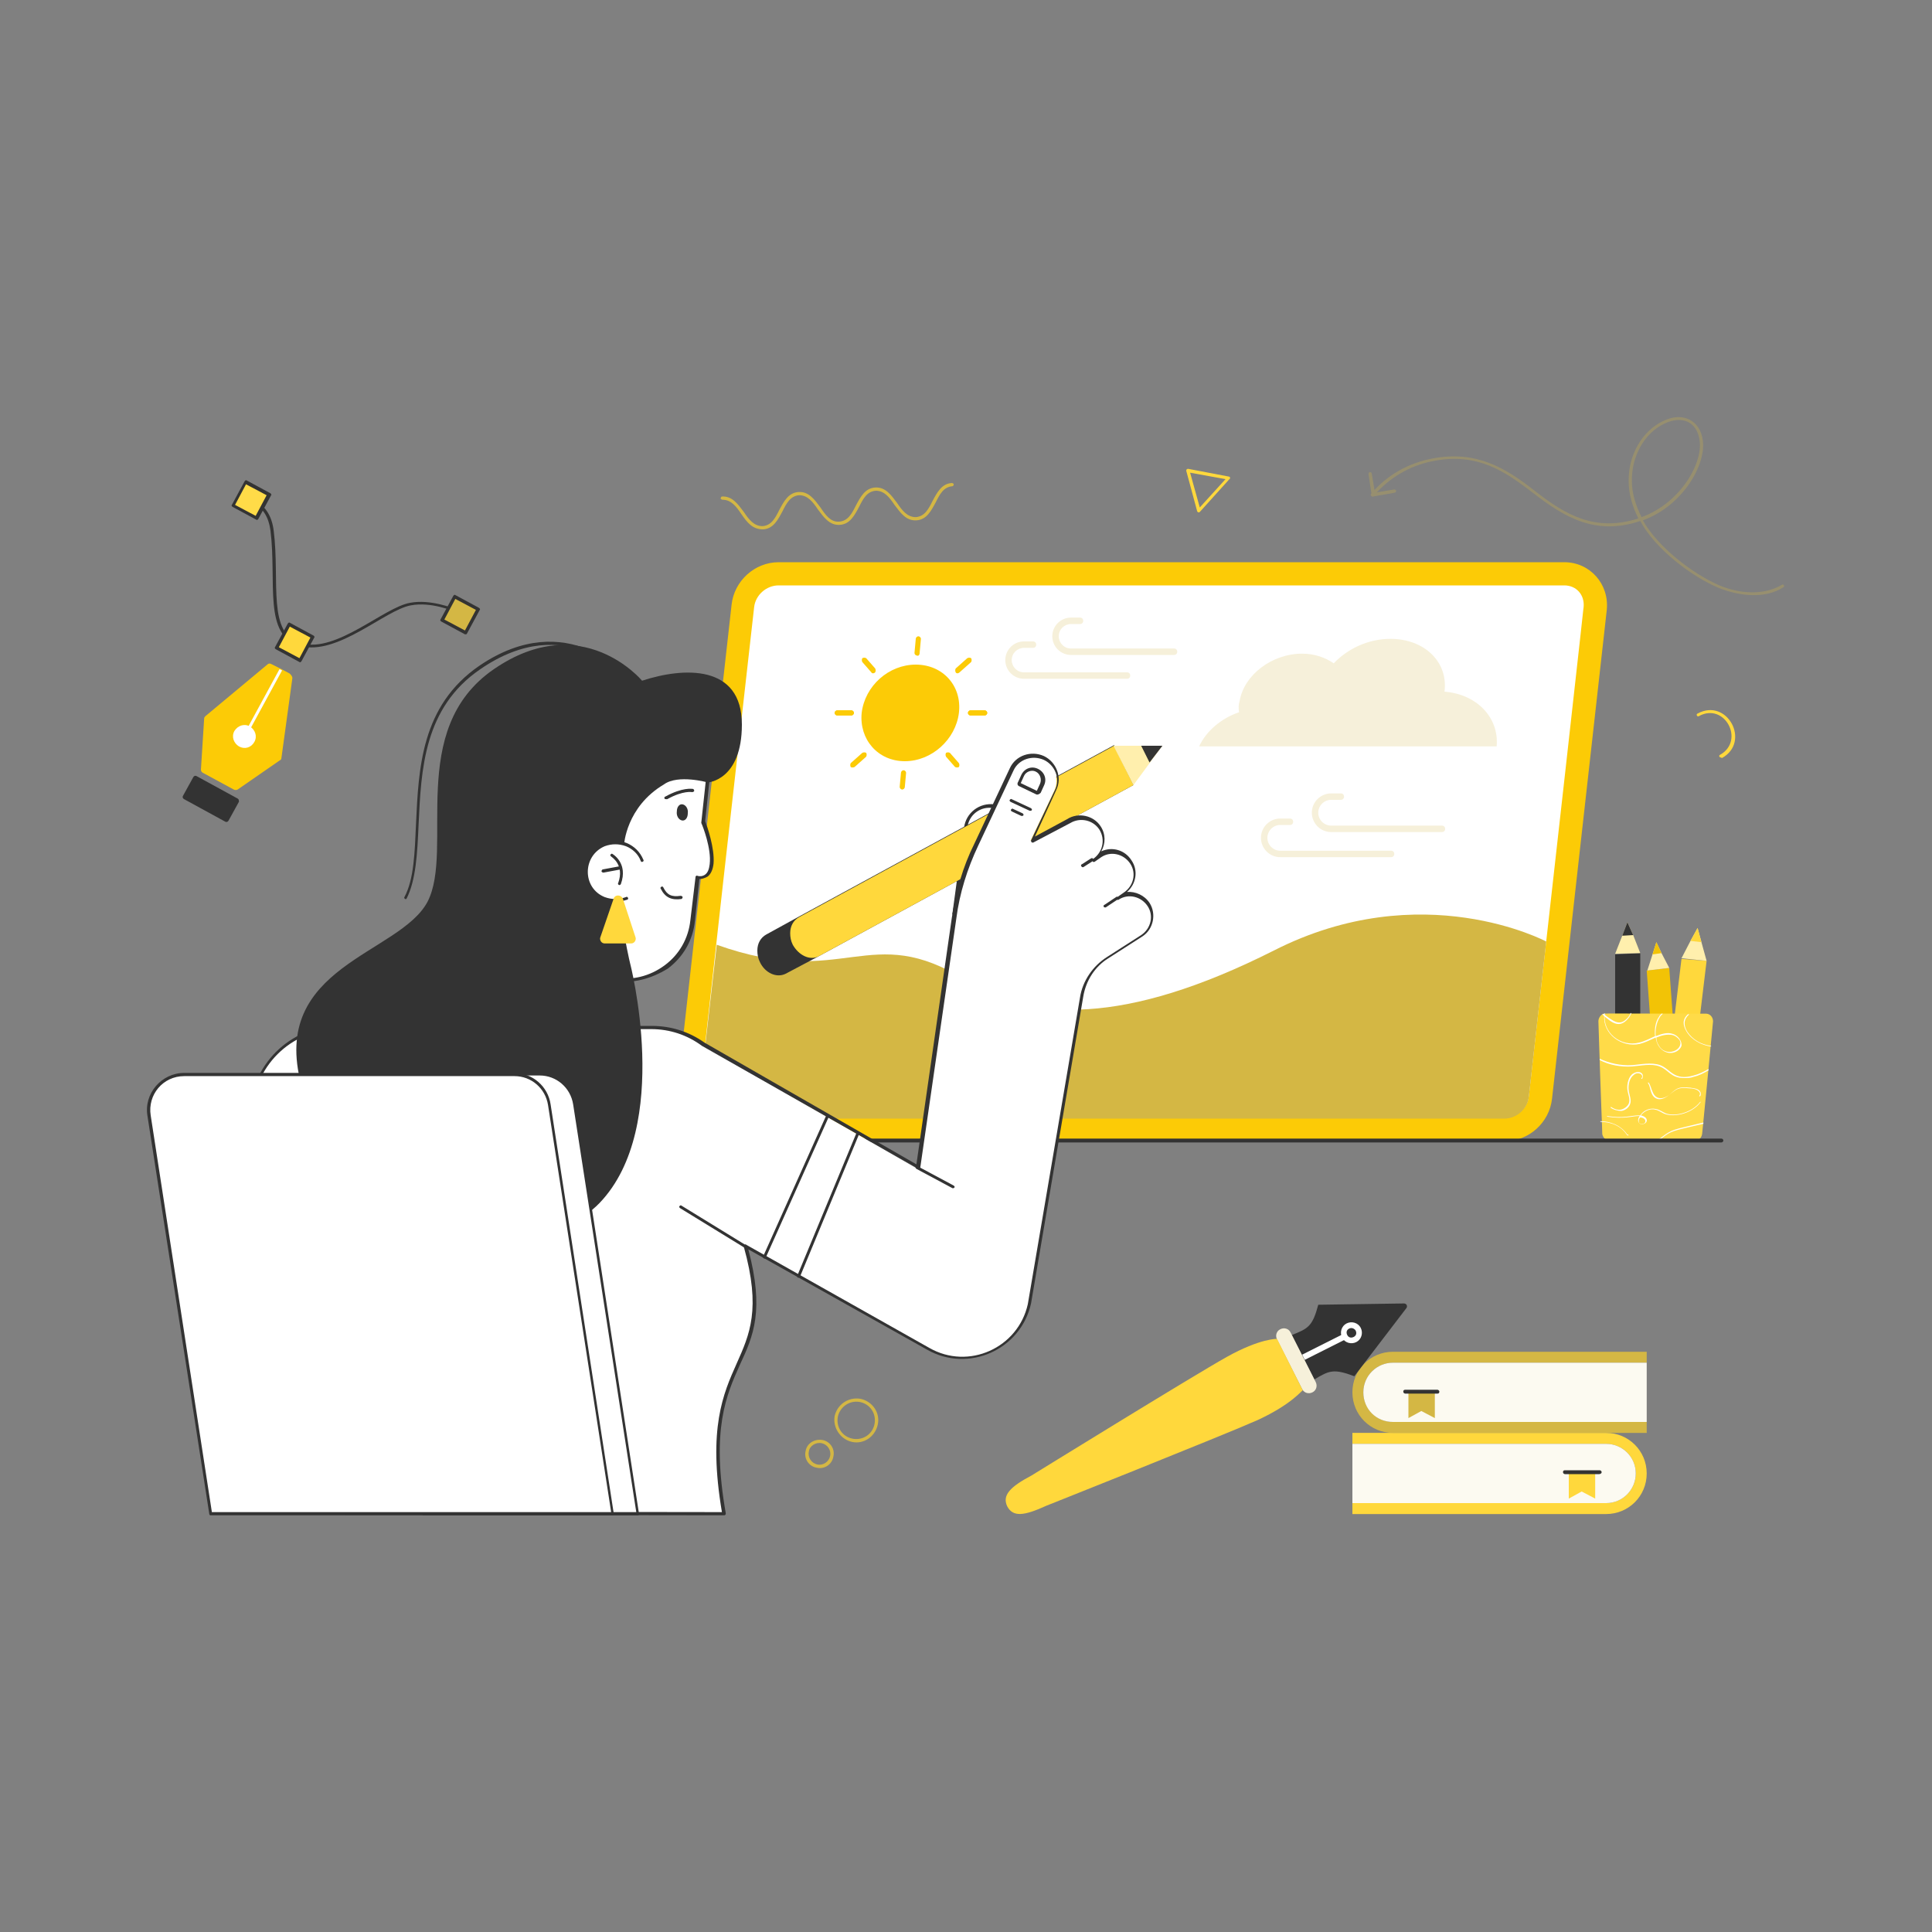 <svg xmlns="http://www.w3.org/2000/svg" xml:space="preserve" id="DigitalArt" x="0" y="0" version="1.1" viewBox="0 0 300 300" enable-background="new 0 0 300 300">
  <rect x="0" y="0" width="300" height="300" fill="#808080" stroke="none"/>
  <g id="Digital_Art" fill="#000000" class="color000000 svgShape">
    <path d="M255.7 228.8c0 3.5-2.8 6.3-6.3 6.3H210v-1.7h39.4c2.5 0 4.6-2 4.6-4.6 0-2.5-2-4.6-4.6-4.6H210v-1.7h39.4c3.5 0 6.3 2.8 6.3 6.3z" fill="#ffd83c" class="colorff3d3c svgShape"></path>
    <path d="M210 233.3v-9.1h39.4c2.5 0 4.6 2 4.6 4.6 0 2.5-2 4.6-4.6 4.6H210z" fill="#fcfaf1" class="colorf3f1fc svgShape"></path>
    <path d="M211.7 216.2c0 2.5 2 4.6 4.6 4.6h39.4v1.7h-39.4c-3.5 0-6.3-2.8-6.3-6.3s2.8-6.3 6.3-6.3h39.4v1.7h-39.4c-2.5 0-4.6 2-4.6 4.6z" fill="#d4b744" class="color44d47d svgShape"></path>
    <path d="M255.7 220.7v-9.1h-39.4c-2.5 0-4.6 2-4.6 4.6s2 4.6 4.6 4.6h39.4z" fill="#fcfaf1" class="colorf3f1fc svgShape"></path>
    <path d="M222.8 216.2v4l-2.1-1.1-2 1.1v-4z" fill="#d4b744" class="color44d47d svgShape"></path>
    <path d="M223.2 216.4h-5c-.1 0-.3-.1-.3-.3s.1-.3.3-.3h5c.1 0 .3.1.3.3s-.1.3-.3.3z" fill="#333333" class="color333333 svgShape"></path>
    <path d="M247.7 228.6v4.1l-2.1-1.1-2 1.1v-4.1z" fill="#ffd83c" class="colorff3d3c svgShape"></path>
    <path d="M248.3 228.9H243c-.1 0-.3-.1-.3-.3s.1-.3.3-.3h5.4c.1 0 .3.1.3.3s-.2.3-.4.3zM218.4 203.1l-8.1 10.6c-3.2-1.2-3.9-.9-6.2.5l-3.5-6.9c2.5-1 3.2-1.3 4.1-4.7l13.3-.2c.4 0 .6.4.4.7z" fill="#333333" class="color333333 svgShape"></path>
    <path d="M203.8 216.2c-.6.3-1.3.1-1.6-.5l-3.9-7.7c-.3-.6-.1-1.3.5-1.6.6-.3 1.3-.1 1.6.5l3.9 7.7c.3.6.1 1.3-.5 1.6z" fill="#f6f0da" class="colordae6f6 svgShape"></path>
    <path d="M195.3 220.5c-5.4 2.4-32.8 13.3-32.8 13.3-3.5 1.6-5.2 1.8-6.1.1-.8-1.7.4-3 3.8-4.8 0 0 25.1-15.5 30.3-18.4 5.2-2.9 7.8-2.8 7.8-2.8l4 8c-.1-.1-1.6 2.1-7 4.6z" fill="#ffd83c" class="colorff3d3c svgShape"></path>
    <path d="M208.4 207.7c-.4-.8-.1-1.8.7-2.2.8-.4 1.8-.1 2.2.7.4.8.1 1.8-.7 2.2-.8.4-1.8.1-2.2-.7zm1.1-1.4c-.4.2-.5.6-.3 1s.6.5 1 .3.5-.6.3-1c-.2-.3-.6-.5-1-.3z" fill="#ffffff" class="colorffffff svgShape"></path>
    <path d="M202 208.7h7.2v.9H202z" transform="rotate(-26.706 205.578 209.108)" fill="#ffffff" class="colorffffff svgShape"></path>
    <path d="m259.2 150.3 1.2 16.4c0 .4-.3.8-.7.8l-2 .2c-.4 0-.7-.2-.8-.6l-1.2-16.4 3.5-.4z" fill="#f2c306" class="colorf2b406 svgShape"></path>
    <path d="m259.2 150.3-3.4.4.8-2.5.6-1.9.8 1.7z" fill="#ffefad" class="colorffbfad svgShape"></path>
    <path d="m258 148-.8-1.7-.6 1.9z" fill="#f2c306" class="colorf2b406 svgShape"></path>
    <path d="m265 149.2-2.3 19.1c-.1.5-.5.8-.9.8l-2.3-.2c-.5 0-.8-.5-.7-.9l2.3-19.1 3.9.3z" fill="#ffd83c" class="colorff3d3c svgShape"></path>
    <path d="m265 149.2-3.9-.4 1.4-2.7 1.1-2 .6 2.2z" fill="#ffefad" class="colorffbfad svgShape"></path>
    <path d="m264.2 146.3-.6-2.2-1.1 2z" fill="#ffd83c" class="colorff3d3c svgShape"></path>
    <path d="M254.7 148v19.2c0 .5-.4.9-.8.9l-2.3.1c-.5 0-.8-.4-.8-.8v-19.2l3.9-.2z" fill="#333333" class="color333333 svgShape"></path>
    <path d="m254.7 148-3.9.1 1.1-2.8.8-2.1.9 2z" fill="#ffefad" class="colorffbfad svgShape"></path>
    <path d="m253.6 145.2-.9-2-.8 2.1z" fill="#333333" class="color333333 svgShape"></path>
    <path d="M248.2 158.6c0-.5.3-.9.6-1.1.3-.2-.5-.1 16.1-.1.6 0 1.1.5 1.1 1.2 0 .1-1.7 17.7-1.7 17.5-.1.6-.5 1-1.1 1h-13.3c-.6 0-1-.5-1.1-1 0-.8-.2-4.6-.6-17.5" fill="#ffdb48" class="color4877ff svgShape"></path>
    <path d="M259.6 160.5c-.7-.2-1.5 0-2.5.4-.1-.9.1-2.1.6-2.9.1-.2.3-.4.5-.6h-.2c-.2.2-.3.3-.4.5-.6.8-.7 2.1-.6 3-.7.3-1.6.8-2.5 1-2.8.7-5.7-1.5-5.3-4.5 0-.1-.1-.1-.1 0v.3c-.2 2.9 2.7 5 5.5 4.4.8-.2 1.4-.5 2.5-1 .2 1.6 1.3 2.4 2.3 2.4.8 0 1.5-.5 1.7-1.1.1-.8-.6-1.7-1.5-1.9zm-2.1 1.7c-.2-.3-.3-.7-.3-1.1 1-.4 1.7-.5 2.4-.4.5.1.9.4 1.2.8.8 1.5-2.2 2.9-3.3.7zM265.3 166v.2c-.7.4-1.4.8-2.3 1-.5.2-1 .2-1.5.2-2.1 0-2.4-1.3-3.8-1.8-1.3-.5-2.9-.1-4.3 0-1.7.1-3.5-.2-5-1v-.2c1.5.7 3.3 1.1 5 1 1.3-.1 3-.5 4.4 0 1.6.6 2.1 2.5 5.2 1.6.8-.2 1.6-.6 2.3-1zM256.4 169.6c-.2-.5-.2-1-.5-1.4v-.1h.1c.3.4.4 1 .6 1.4.4 1.1 1.4 1.4 2.6.5 1.2-1 1.3-1.3 3.3-1.1.7.1 1.5.2 1.6.9 0 .2 0 .3-.1.4-.1.1-.2 0-.1-.1.2-.3 0-.6-.3-.8-.3-.2-.8-.3-1.2-.3-1.9-.2-2 .1-3.2 1-1.3 1.1-2.4.8-2.8-.4zM250.1 172v-.1h.1c.4.3 1 .5 1.5.4.5-.1 1-.5 1.2-.9.3-.7-.1-1.4-.2-2.2-.1-.9.2-2.1.9-2.5.6-.4 1.4-.3 1.5.3 0 .2 0 .3-.1.5-.1.1-.2 0-.1-.1s.1-.2.1-.3c-.1-.5-.9-.6-1.3-.2-.7.5-.9 1.6-.8 2.4.1.8.5 1.5.2 2.2-.2.5-.7.9-1.3 1-.7 0-1.3-.2-1.7-.5zM264.1 171.1h-.1c-1.3 1.7-3.9 2.3-5.3 1.8-.5-.2-1-.6-1.6-.7-.9-.2-1.9.2-2.4 1h-.4c-.9 0-2.2.5-4.7.1-.1 0-.1.1 0 .1 2.5.4 4-.1 4.7-.1h.3c-.6.9.1 1.5.7 1.2.7-.3.5-1.1-.5-1.3.5-.7 1.5-1.1 2.2-.9.6.1 1 .5 1.6.7 1.5.5 4.2-.1 5.5-1.9 0 .1 0 .1 0 0zm-8.9 3.4c-.3.1-.6 0-.7-.2-.1-.3 0-.6.2-.8.9.1 1 .8.5 1zM252.9 176.3h-.2l-.1-.1c-.9-1.4-2.5-2-4.1-2v-.1c1.5 0 3.2.6 4.2 2.1.1-.1.1 0 .2.1zM264.5 174.3v.2l-3 .7c-2.6.6-2.5.9-4.1 2h-.2c1.8-1.3 1.8-1.6 4.4-2.2l2.9-.7z" fill="#ffffff" class="colorffffff svgShape"></path>
    <path d="M253.3 157.4c-.2.4-.4.7-.7 1-.8.8-1.6.8-2.6.1-.4-.3-.8-.6-1.2-1 0 0 .1 0 .2-.1.2.2.7.6 1.2.9.9.6 1.6.7 2.4-.1.3-.3.5-.6.6-.9h.1zM265.7 162.4v.1c-1.5-.2-3-1-3.8-2.3-.6-1-.7-1.9.2-2.7h.2c-.9.8-.9 1.7-.3 2.7.8 1.2 2.1 2 3.7 2.2z" fill="#ffffff" class="colorffffff svgShape"></path>
    <path d="M111.6 177.2c-1.9 0-3.7-.8-4.9-2.2-1.2-1.4-1.8-3.3-1.6-5.2l8.5-75.9c.4-3.7 3.6-6.6 7.3-6.6h122c4 0 7 3.4 6.6 7.4l-8.5 75.9c-.4 3.7-3.6 6.6-7.3 6.6H111.6z" fill="#fccb06" class="colorffc500 svgShape"></path>
    <path d="M245.9 94.3c-.3 2.4 1.8-15.7-8.5 75.9-.2 1.9-1.9 3.4-3.8 3.4h-122c-1.9 0-3.2-1.5-3-3.4l3.7-33.3 4.8-42.6c.2-1.9 1.9-3.4 3.8-3.4h122c1.9 0 3.2 1.5 3 3.4z" fill="#ffffff" class="colorffffff svgShape"></path>
    <path d="m240.1 146.2-2.7 24.1c-.2 1.9-1.9 3.4-3.8 3.4h-122c-1.9 0-3.2-1.5-3-3.4l2.7-23.6c19.8 7.1 23.7-3.9 38.8 5.6 10 6.3 24.5 7 47.7-4.7 23-11.7 42.3-1.4 42.3-1.4z" fill="#d4b744" class="color44d47d svgShape"></path>
    <path d="M232.4 115.9h-46.2c1.1-2.4 3.5-4.4 6.2-5.3-.1-.6-.1-1.2.1-1.8.7-4 5-7.3 9.7-7.3 1.9 0 3.6.6 4.9 1.5 2.2-2.3 5.4-3.8 8.8-3.8 5.3 0 9 3.6 8.4 8.2 5 .4 8.5 4 8.1 8.5z" fill="#f6f0da" class="colordae6f6 svgShape"></path>
    <path d="M267.3 177.4H83.2c-.1 0-.3-.1-.3-.3s.1-.3.3-.3h184.1c.1 0 .3.1.3.3s-.2.3-.3.3z" fill="#333333" class="color333333 svgShape"></path>
    <path d="m157.7 129.5-1.2 9.2-8.4 3.1 1.8-13.3c.3-2.1 2.3-3.7 4.4-3.4 2.1.3 3.7 2.3 3.4 4.4z" fill="#ffffff" class="colorffffff svgShape"></path>
    <path d="m147.9 141.8 1.8-13.3c.3-2.3 2.4-3.9 4.7-3.6 2.3.3 3.9 2.4 3.6 4.7l-1.2 9.2c0 .1-.1.2-.2.2l-8.4 3.1c-.2 0-.4-.1-.3-.3zm2.3-13.2-1.7 12.9 7.8-2.9 1.2-9c.3-2-1.2-3.9-3.2-4.1-2-.4-3.9 1-4.1 3.1zm6.3 10.1z" fill="#333333" class="color333333 svgShape"></path>
    <path d="m176 121.9-48.9 26.6-5.1 2.7c-1.4.7-3.2-.1-4-1.8-.3-.6-.4-1.2-.4-1.8 0-1.1.5-2 1.4-2.5l5.1-2.8 48.9-26.6 3 6.2z" fill="#333333" class="color333333 svgShape"></path>
    <path d="m176 121.9-48.9 26.6c-1.4.7-3.1-.2-4-1.8-.3-.6-.4-1.2-.4-1.8 0-1.1.5-2 1.4-2.5l48.9-26.6 3 6.1z" fill="#ffd83c" class="colorff3d3c svgShape"></path>
    <path d="m176 121.9-3.1-6.1h7.6z" fill="#ffefad" class="colorffbfad svgShape"></path>
    <path d="m178.5 118.4 2-2.6h-3.3z" fill="#333333" class="color333333 svgShape"></path>
    <path d="M110.5 134.1c-.2 2.3-1.8 2.2-2.2 2.1l-.8 6.7c-.7 6-6.2 10.2-12.2 9.1l-1.8-.3c-19.5-19-19.5-30.7 6.9-32.5l9.5 1.6-.8 6.7c.5 1.1 1.6 4.3 1.4 6.6z" fill="#ffffff" class="colorffffff svgShape"></path>
    <path d="m95.2 152.3-1.8-.3s-.1 0-.1-.1C82.2 141 77.8 133 79.9 127.5c1.8-4.9 8.7-7.7 20.5-8.5l9.6 1.6c.1 0 .2.1.2.3l-.7 6.6c.3.8 1.5 4.2 1.3 6.6-.1.9-.4 1.6-.9 2-.5.3-1 .4-1.3.4l-.7 6.5c-.3 3-1.8 5.6-4.2 7.4-2.6 1.6-5.5 2.4-8.5 1.9zm-1.6-.8 1.7.3c2.8.5 5.6-.2 7.9-1.9 2.3-1.7 3.7-4.2 4-7l.8-6.7c0-.1 0-.1.1-.2.1 0 .1-.1.2 0 .3.1.8.1 1.2-.2.4-.3.6-.8.7-1.6.3-2.4-1.1-6-1.3-6.4v-.1l.7-6.5-9.3-1.6c-11.6.8-18.3 3.5-20 8.2-1.9 5.1 2.6 13.1 13.3 23.7z" fill="#333333" class="color333333 svgShape"></path>
    <path d="M103.2 124c-.1-.1 0-.3.1-.3 2.7-1.5 4.2-1.2 4.3-1.2.1 0 .2.2.2.3 0 .1-.2.2-.3.2 0 0-1.4-.3-3.9 1.1-.2 0-.4 0-.4-.1zM105.9 127.4c-.5-.1-.9-.7-.8-1.4 0-.7.4-1.2.9-1.1.5.1.9.7.8 1.4 0 .7-.4 1.2-.9 1.1zM102.6 138c-.1-.1 0-.3.1-.3.1-.1.3 0 .3.1.6 1.2 1.3 1.5 2.7 1.3.1 0 .3.1.3.2s-.1.3-.2.3c-1.5.2-2.5-.2-3.2-1.6z" fill="#333333" class="color333333 svgShape"></path>
    <path d="m177.2 145.4-5.3 3.4c-2.2 1.4-3.6 3.6-4.1 6.1l-8.1 47.6c-1.5 7-9.5 10.5-15.7 7l-28.4-16c5.5 20-7.7 15.8-3.3 41.5H39v-61.8c0-7.5 6-13.5 13.5-13.5h48.6c2.9 0 5.7.9 8 2.6l33.2 19.1 5.6-38.7c.6-4 1.7-7.8 3.5-11.4l5.5-11.7c.9-1.9 3.1-2.7 5-1.8 1.8.9 2.7 3.1 1.8 5l-3.7 7.8c.1-.1 6.1-3.2 5.7-3 1.6-1.1 3.8-.6 4.9 1 1.1 1.7.6 3.8-1.1 4.9l1-.7c1.6-1.1 3.8-.6 4.9 1 1.1 1.6.6 3.8-1 4.9l-1 .7c1.6-1.1 3.8-.6 4.9 1.1 1.1 1.6.6 3.8-1.1 4.9z" fill="#ffffff" class="colorffffff svgShape"></path>
    <path d="m112.4 235.3-73.4-.1c-.1 0-.2-.1-.2-.3v-61.8c0-7.6 6.2-13.8 13.8-13.8h48.6c3 0 5.8.9 8.2 2.6l32.9 18.9 5.5-38.3c.6-4 1.7-7.9 3.5-11.5l5.5-11.7c.9-2 3.3-2.8 5.3-1.9 1.9.9 2.9 3.3 1.9 5.3l-3.3 7.2 5-2.7c1.7-1.1 4.1-.6 5.2 1.1.8 1.2.8 2.7.1 3.9 1.7-.8 3.7-.2 4.7 1.4 1.1 1.6.7 3.7-.7 4.9 1.3-.1 2.7.5 3.5 1.7 1.1 1.7.6 4.1-1.1 5.2l-5.3 3.4c-2.1 1.3-3.5 3.5-3.9 6l-8.1 47.6c-1.6 7.2-9.7 10.8-16.1 7.2L116.2 194c2.5 9.5.8 13.4-1.3 17.9-2.1 4.7-4.5 10-2.2 23.1 0 .2-.1.3-.3.3zm-73.1-.6 72.8.1c-2.2-13 .2-18.4 2.3-23.1 2-4.5 3.8-8.4 1.1-18.1 0-.1 0-.2.1-.3.1-.1.2-.1.3 0l28.4 16c6.1 3.5 13.8 0 15.3-6.8l8.1-47.6c.4-2.6 2-4.9 4.2-6.3l5.3-3.4c1.5-1 2-3 1-4.5s-3-2-4.5-1c-.1.1-.3 0-.3-.1s0-.3.1-.3l1-.7c1.5-1 2-3 1-4.5s-3-2-4.5-1l-1 .7c-.3.2-.5-.2-.3-.4 1.5-1 2-3 1-4.6-1-1.5-3-1.9-4.5-1l-5.7 3c-.1.1-.2 0-.3 0-.1-.1-.1-.2-.1-.3l3.7-7.8c.9-1.8 0-3.9-1.7-4.7-1.8-.8-3.9-.1-4.7 1.6l-5.5 11.7c-1.7 3.6-2.9 7.4-3.4 11.3l-5.6 38.7c0 .1-.1.2-.1.2h-.2L109 162.4c-2.3-1.7-5-2.6-7.9-2.6H52.5c-7.3 0-13.3 5.9-13.3 13.3v61.6zm137.9-89.3zM62.9 139.6c-.1-.1-.2-.2-.1-.3 1.5-2.8 1.6-7 1.8-11.4.4-8.6.8-18.3 9.8-24.5 13.8-9.4 23.2 1.8 23.3 1.9.1.1.1.3 0 .4-.1.1-.3.1-.4 0-.4-.5-9.3-11-22.7-1.8-8.8 6-9.2 15.6-9.6 24.1-.2 4.5-.4 8.7-1.9 11.6h-.2z" fill="#333333" class="color333333 svgShape"></path>
    <path d="M109.9 121.5s5.3-.3 5.3-9c0-9.4-9.1-8.9-15.5-6.8 0 0-9.3-11.2-23-1.8s-6.1 27.9-10.3 36.1c-4.3 8.2-24.6 10-19.6 28.5s34.8 30.2 46.3 18.3c11.4-11.9 4.7-37.4 4.7-37.4s-3.1-12.9-.9-18.2c0 0 .3-5.9 6.2-9.4 2.2-1.6 6.8-.3 6.8-.3z" fill="#333333" class="color333333 svgShape"></path>
    <path d="M97.2 139.5c-2.3 1-5-.1-5.9-2.4-1-2.3.1-5 2.4-5.9 2.3-1 5 .1 5.9 2.4" fill="#ffffff" class="colorffffff svgShape"></path>
    <path d="M95.4 140.1c-.6 0-1.2-.1-1.8-.4-3.9-1.6-4-7.2 0-8.8 1.2-.5 2.5-.5 3.7 0 1.2.5 2.1 1.4 2.6 2.6.1.1 0 .3-.1.3-.1.1-.3 0-.3-.1-.4-1.1-1.3-1.9-2.3-2.3-1.1-.4-2.2-.4-3.3 0-3.5 1.5-3.5 6.5 0 7.9 1.1.4 2.2.4 3.3 0 .1-.1.3 0 .3.1.1.1 0 .3-.1.3-.7.2-1.3.4-2 .4z" fill="#333333" class="color333333 svgShape"></path>
    <path d="M98 146.5h-4.1c-.5 0-.8-.5-.7-.9l2.1-6.1c.2-.6 1.1-.6 1.4 0l2 6.1c.1.4-.2.9-.7.9z" fill="#ffd83c" class="colorff3d3c svgShape"></path>
    <path d="M96.1 137.4c-.1 0-.2-.2-.1-.3 1-2.8-1-4-1.1-4.1-.1-.1-.2-.2-.1-.3s.2-.2.3-.1c0 0 2.5 1.4 1.3 4.7-.1.1-.2.2-.3.1z" fill="#333333" class="color333333 svgShape"></path>
    <path d="M93.4 135.3c0-.1.1-.3.2-.3l2.7-.5c.1 0 .3.1.3.2s-.1.3-.2.3l-2.7.5c-.1 0-.3-.1-.3-.2z" fill="#333333" class="color333333 svgShape"></path>
    <path d="M99.1 235H65.8l-9.6-61.8c-.5-3.4 2.1-6.4 5.5-6.4h22c2.7 0 5.1 2 5.5 4.7l9.9 63.5z" fill="#ffffff" class="colorffffff svgShape"></path>
    <path d="M99.1 235.3H65.8c-.1 0-.2-.1-.2-.2L56 173.2c-.3-1.7.2-3.4 1.3-4.7 1.1-1.3 2.7-2 4.4-2h22c2.9 0 5.3 2.1 5.7 4.9l9.8 63.5c0 .1 0 .1-.1.2.1.1.1.2 0 .2zm-33-.5h32.7L89 171.5c-.4-2.6-2.6-4.5-5.2-4.5h-22c-1.6 0-3 .7-4 1.9s-1.4 2.7-1.2 4.3l9.5 61.6z" fill="#333333" class="color333333 svgShape"></path>
    <path d="M95.2 235H32.7l-9.6-61.8c-.5-3.4 2.1-6.4 5.5-6.4h51.2c2.7 0 5.1 2 5.5 4.7l9.9 63.5z" fill="#ffffff" class="colorffffff svgShape"></path>
    <path d="M95.2 235.3H32.7c-.1 0-.2-.1-.2-.2l-9.6-61.8c-.6-3.5 2.2-6.7 5.7-6.7h51.2c2.9 0 5.3 2.1 5.7 4.9l9.8 63.5c0 .1 0 .1-.1.2.1 0 0 .1 0 .1zm-62.3-.5h62l-9.8-63.2c-.4-2.6-2.6-4.5-5.2-4.5H28.6c-3.3 0-5.7 2.9-5.2 6.1l9.5 61.6zM115.8 193.8h-.1l-10.1-6.2c-.1-.1-.2-.2-.1-.3.1-.1.2-.2.3-.1l10.1 6.2c.1.1.2.2.1.3-.1 0-.2.1-.2.1z" fill="#333333" class="color333333 svgShape"></path>
    <path d="m133.1 176-9.1 22.1" fill="#ffffff" class="colorffffff svgShape"></path>
    <path d="M123.9 198.4c-.1-.1-.2-.2-.1-.3l9.2-22.2c.1-.1.2-.2.3-.1.1.1.2.2.1.3l-9.2 22.2c-.1.1-.2.1-.3.1zM118.6 195.4c-.1-.1-.2-.2-.1-.3l9.8-21.9c.1-.1.2-.2.3-.1.1.1.2.2.1.3l-9.8 21.9c0 .1-.1.2-.3.1zM148 184.5h-.1l-5.6-3c-.1-.1-.2-.2-.1-.3.1-.1.2-.2.3-.1l5.6 3c.1.1.2.2.1.3-.1.1-.1.1-.2.1z" fill="#333333" class="color333333 svgShape"></path>
    <path d="m173.4 139.4-1.8 1.3" fill="#ffffff" class="colorffffff svgShape"></path>
    <path d="M171.6 140.9c-.1 0-.2 0-.2-.1-.1-.1 0-.3.1-.3l1.8-1.2c.1-.1.3-.1.3.1.1.1 0 .3-.1.3l-1.8 1.2h-.1z" fill="#333333" class="color333333 svgShape"></path>
    <path d="m169.6 133.5-1.5.9" fill="#ffffff" class="colorffffff svgShape"></path>
    <path d="M167.9 134.5c-.1-.1 0-.3.1-.3l1.4-.9c.3-.2.5.2.3.4l-1.4.9c-.1.1-.3.1-.4-.1z" fill="#333333" class="color333333 svgShape"></path>
    <path d="M266.9 91.3c-4.3-1.8-9.9-6.1-12.2-10.4-6.9 2.3-11.7-.5-16.7-4.4-4.2-3.2-8.5-6.3-15.5-4.9-3.6.7-6.8 2.6-9.2 5.4-.2.3-.6-.1-.4-.3 2.4-2.9 5.8-4.8 9.5-5.5 6.8-1.3 11.3 1.4 15.9 5s9.3 6.5 16.1 4.3c-.9-1.8-1.5-3.8-1.5-5.7-.1-4 2-7.8 5.3-9.4 3.2-1.6 5.8 0 6.2 2.9.6 3.7-3 10.2-9.3 12.5 2.3 4.1 7.7 8.3 11.9 10.1 3.6 1.5 7.2 1.4 9.7-.1.1-.1.3 0 .3.1.1.1 0 .3-.1.3-2.8 1.8-6.7 1.4-10 .1zm-8.5-25.5c-3.1 1.5-5.1 5.1-5 9 0 1.8.6 3.7 1.5 5.5 6.1-2.2 9.6-8.5 9-12-.4-2.7-2.6-3.9-5.5-2.5z" fill="#978f6f" class="color746f97 svgShape"></path>
    <path d="M213.2 77.1c-.1 0-.2-.1-.2-.2l-.5-3.3c0-.1.1-.3.2-.3s.3.1.3.2l.5 3 3-.5c.1 0 .3.1.3.2s-.1.3-.2.3l-3.4.6c.1 0 0 0 0 0z" fill="#978f6f" class="color746f97 svgShape"></path>
    <path d="m161.8 121.9-.5 1.1c-.1.1-.2.2-.4.1l-2.5-1.2c-.1-.1-.2-.2-.1-.4l.5-1.1c.4-.8 1.4-1.2 2.2-.8.8.5 1.2 1.4.8 2.3z" fill="#ffffff" class="colorffffff svgShape"></path>
    <path d="m160.8 123.3-2.5-1.2c-.3-.1-.4-.4-.2-.7l.5-1.1c.5-1 1.6-1.4 2.6-.9 1 .5 1.4 1.6.9 2.6l-.5 1.1c-.2.2-.5.4-.8.2zm-1.8-2.8-.5 1.1 2.5 1.2.5-1.1c.3-.7 0-1.6-.7-1.9-.6-.3-1.5 0-1.8.7z" fill="#333333" class="color333333 svgShape"></path>
    <path d="m157 124.2 3 1.5" fill="#ffffff" class="colorffffff svgShape"></path>
    <path d="m159.9 125.9-3-1.4c-.1-.1-.2-.2-.1-.3s.2-.2.3-.1l3 1.4c.1.1.2.2.1.3 0 .1-.2.1-.3.1z" fill="#333333" class="color333333 svgShape"></path>
    <path d="m157.2 125.7 1.5.7" fill="#ffffff" class="colorffffff svgShape"></path>
    <path d="m158.6 126.7-1.5-.7c-.1-.1-.2-.2-.1-.3s.2-.2.3-.1l1.5.7c.1.1.2.2.1.3 0 .1-.2.1-.3.1z" fill="#333333" class="color333333 svgShape"></path>
    <path d="m45.4 105.3-1.7 12.4c0 .2-.1.3-.3.4l-6.5 4.5c-.2.1-.4.1-.6 0l-4.8-2.6c-.2-.1-.3-.3-.3-.5l.5-7.9c0-.2.1-.3.2-.4l9.6-8c.2-.2.4-.2.6-.1l1.2.6.4.2 1.3.7c.3.3.4.5.4.7z" fill="#fccb06" class="colorffc500 svgShape"></path>
    <path d="M30 120.7c.1-.2.3-.3.5-.2l6.4 3.5c.2.1.2.3.2.5l-1.6 2.9c-.1.2-.3.3-.5.2l-6.4-3.5c-.2-.1-.3-.3-.2-.5l1.6-2.9zM46.6 100.3c-5.8-1.6-3.6-9.9-4.6-17.9-.3-2.2-1.2-3.6-2.9-4.4-.1-.1-.2-.2-.1-.3.1-.1.2-.2.3-.1 1.8.8 2.9 2.4 3.2 4.8 1 8-1.1 16.1 4.3 17.5 5.5 1.5 12.8-5.6 16.9-6.3 3.2-.6 6.7.9 6.9.9.1.1.2.2.1.3-.1.1-.2.2-.3.1 0 0-3.5-1.5-6.6-.9-4 .7-11.4 7.9-17.2 6.3z" fill="#333333" class="color333333 svgShape"></path>
    <path d="M39.5 115.2c-.5.9-1.5 1.2-2.4.7-.8-.5-1.2-1.5-.7-2.4.5-.8 1.5-1.2 2.4-.7.8.5 1.2 1.5.7 2.4z" fill="#ffffff" class="colorffffff svgShape"></path>
    <path d="m43.8 104.1-5 9.2c-.1.1-.2.2-.3.1-.1-.1-.2-.2-.1-.3l5-9.2.4.2z" fill="#ffffff" class="colorffffff svgShape"></path>
    <path d="M69.4 93.3h4.2v4.2h-4.2z" transform="rotate(-61.549 71.488 95.437)" fill="#d4b744" class="color44d47d svgShape"></path>
    <path d="m72.2 98.5-3.7-2c-.1-.1-.2-.2-.1-.3l2-3.7c.1-.1.2-.2.3-.1l3.7 2c.1.1.2.2.1.3l-2 3.7c0 .1-.2.1-.3.1zM69 96.2l3.2 1.7 1.7-3.2-3.2-1.7-1.7 3.2z" fill="#333333" class="color333333 svgShape"></path>
    <path d="M43.7 97.7h4.2v4.2h-4.2z" transform="rotate(-61.549 45.745 99.75)" fill="#ffd83c" class="colorff3d3c svgShape"></path>
    <path d="m46.5 102.8-3.7-2c-.1-.1-.2-.2-.1-.3l2-3.7c.1-.1.2-.2.3-.1l3.7 2c.1.1.2.2.1.3l-2 3.7c-.1.1-.2.2-.3.1zm-3.2-2.3 3.2 1.7 1.7-3.2-3.2-1.7-1.7 3.2z" fill="#333333" class="color333333 svgShape"></path>
    <path d="M36.9 75.6h4.2v4.2h-4.2z" transform="rotate(-61.549 39.033 77.67)" fill="#ffdb48" class="color4877ff svgShape"></path>
    <path d="m39.8 80.7-3.7-2c-.1-.1-.2-.2-.1-.3l2-3.7c.1-.1.2-.2.3-.1l3.7 2c.1.1.2.2.1.3l-2 3.7c-.1.1-.2.2-.3.1zm-3.3-2.3 3.2 1.7 1.7-3.2-3.2-1.7-1.7 3.2z" fill="#333333" class="color333333 svgShape"></path>
    <path d="M148.9 110.7c-.5 4.1-4.2 7.5-8.4 7.5s-7.1-3.4-6.7-7.5c.5-4.2 4.2-7.5 8.4-7.5s7.2 3.3 6.7 7.5z" fill="#fccb06" class="colorffc500 svgShape"></path>
    <path d="m142.7 99.2-.3 2.2" fill="#ffffff" class="colorffffff svgShape"></path>
    <path d="M142.4 101.8c-.2 0-.4-.2-.4-.4l.2-2.2c0-.2.2-.4.4-.4s.4.2.4.4l-.2 2.2c0 .3-.2.5-.4.4z" fill="#fccb06" class="colorffc500 svgShape"></path>
    <path d="m140.4 119.9-.3 2.3" fill="#ffffff" class="colorffffff svgShape"></path>
    <path d="M140.1 122.6c-.2 0-.4-.2-.4-.4l.2-2.2c0-.2.2-.4.4-.4s.4.2.4.4l-.2 2.2c0 .2-.2.4-.4.4z" fill="#fccb06" class="colorffc500 svgShape"></path>
    <path d="m150.4 102.6-1.7 1.5" fill="#ffffff" class="colorffffff svgShape"></path>
    <path d="M148.4 104.4c-.1-.2-.1-.4 0-.6l1.8-1.6c.2-.1.4-.1.6 0 .1.2.1.4 0 .6l-1.8 1.6c-.2.2-.5.2-.6 0z" fill="#fccb06" class="colorffc500 svgShape"></path>
    <path d="m134.1 117.2-1.7 1.6" fill="#ffffff" class="colorffffff svgShape"></path>
    <path d="M132.1 119.1c-.1-.2-.1-.4 0-.6l1.8-1.6c.2-.1.4-.1.6 0 .1.2.1.4 0 .6l-1.8 1.6c-.2.1-.5.1-.6 0z" fill="#fccb06" class="colorffc500 svgShape"></path>
    <path d="M152.9 110.7h-2.3" fill="#ffffff" class="colorffffff svgShape"></path>
    <path d="M152.9 111.1h-2.2c-.2 0-.4-.2-.4-.4s.2-.4.4-.4h2.2c.2 0 .4.2.4.4s-.2.4-.4.4z" fill="#fccb06" class="colorffc500 svgShape"></path>
    <path d="M132.2 110.7h-2.3" fill="#ffffff" class="colorffffff svgShape"></path>
    <path d="M132.2 111.1H130c-.2 0-.4-.2-.4-.4s.2-.4.4-.4h2.2c.2 0 .4.2.4.4s-.2.4-.4.4z" fill="#fccb06" class="colorffc500 svgShape"></path>
    <path d="M152.9 110.7h-2.3" fill="#ffffff" class="colorffffff svgShape"></path>
    <path d="M152.9 111.1h-2.2c-.2 0-.4-.2-.4-.4s.2-.4.4-.4h2.2c.2 0 .4.2.4.4s-.2.4-.4.4z" fill="#fccb06" class="colorffc500 svgShape"></path>
    <path d="M132.2 110.7h-2.3" fill="#ffffff" class="colorffffff svgShape"></path>
    <path d="M132.2 111.1H130c-.2 0-.4-.2-.4-.4s.2-.4.4-.4h2.2c.2 0 .4.2.4.4s-.2.4-.4.4z" fill="#fccb06" class="colorffc500 svgShape"></path>
    <path d="m148.6 118.8-1.4-1.6" fill="#ffffff" class="colorffffff svgShape"></path>
    <path d="m148.3 119.1-1.4-1.6c-.1-.2-.1-.4 0-.6.2-.1.4-.1.6 0l1.4 1.6c.1.2.1.4 0 .6-.2.1-.4.1-.6 0z" fill="#fccb06" class="colorffc500 svgShape"></path>
    <path d="m135.6 104.1-1.4-1.5" fill="#ffffff" class="colorffffff svgShape"></path>
    <path d="m135.3 104.4-1.4-1.6c-.1-.2-.1-.4 0-.6.2-.1.4-.1.6 0l1.4 1.6c.1.2.1.4 0 .6-.2.2-.5.2-.6 0z" fill="#fccb06" class="colorffc500 svgShape"></path>
    <path d="M216 133.1h-17.2c-1.7 0-3-1.4-3-3 0-1.7 1.4-3 3-3h1.5c.3 0 .5.2.5.5s-.2.5-.5.5h-1.5c-1.1 0-2 .9-2 2s.9 2 2 2H216c.3 0 .5.2.5.5s-.2.5-.5.5z" fill="#f6f0da" class="colordae6f6 svgShape"></path>
    <path d="M223.9 129.2h-17.2c-1.7 0-3-1.4-3-3 0-1.7 1.4-3 3-3h1.5c.3 0 .5.2.5.5s-.2.5-.5.5h-1.5c-1.1 0-2 .9-2 2s.9 2 2 2h17.2c.3 0 .5.2.5.5s-.2.5-.5.5zM175 105.4h-16c-1.6 0-2.9-1.3-2.9-2.9 0-1.6 1.3-2.9 2.9-2.9h1.4c.3 0 .5.2.5.5s-.2.5-.5.5H159c-1 0-1.9.8-1.9 1.9 0 1 .8 1.9 1.9 1.9h16c.3 0 .5.2.5.5s-.2.5-.5.5z" fill="#f6f0da" class="colordae6f6 svgShape"></path>
    <path d="M182.3 101.7h-16c-1.6 0-2.9-1.3-2.9-2.9 0-1.6 1.3-2.9 2.9-2.9h1.4c.3 0 .5.2.5.5s-.2.5-.5.5h-1.4c-1 0-1.9.8-1.9 1.9 0 1 .8 1.9 1.9 1.9h16c.3 0 .5.2.5.5s-.2.5-.5.5z" fill="#f6f0da" class="colordae6f6 svgShape"></path>
    <path d="M126.8 227.9c-1.2-.2-2-1.4-1.7-2.6.2-1.2 1.4-1.9 2.6-1.7 1.2.2 2 1.4 1.7 2.6-.2 1.2-1.4 2-2.6 1.7zm-1.2-2.5c-.2.9.4 1.8 1.3 2 .9.2 1.8-.4 2-1.3.2-.9-.4-1.8-1.3-2-.9-.2-1.9.4-2 1.3zM132.3 223.9c-1.8-.4-3-2.2-2.7-4 .4-1.8 2.1-3 4-2.7 1.9.4 3.1 2.2 2.7 4-.4 1.9-2.2 3.1-4 2.7zm-2.2-3.9c-.3 1.6.7 3.1 2.3 3.4 1.6.3 3.1-.7 3.4-2.3.3-1.6-.7-3.1-2.3-3.4-1.6-.3-3.1.8-3.4 2.3zM115.1 79.8c-.8-1.2-1.6-2.2-2.9-2.2-.1 0-.3-.1-.3-.2s.1-.3.2-.3c1.6-.1 2.5 1.2 3.4 2.4.8 1.2 1.6 2.2 2.9 2.2 1.4-.1 2-1.3 2.6-2.5.7-1.3 1.4-2.7 3-2.8 1.6-.1 2.5 1.2 3.4 2.4.8 1.2 1.6 2.3 2.9 2.2 1.4-.1 2-1.3 2.6-2.5.7-1.3 1.4-2.7 3-2.8 1.6-.1 2.5 1.2 3.4 2.4.8 1.2 1.6 2.2 2.9 2.2 1.4-.1 2-1.3 2.6-2.5.7-1.3 1.4-2.7 3-2.8.1 0 .3.1.3.2s-.1.3-.2.3c-1.4.1-2 1.3-2.6 2.5-.7 1.3-1.4 2.7-3 2.8-1.6.1-2.5-1.2-3.4-2.4-.8-1.2-1.6-2.2-2.9-2.2-1.4.1-2 1.3-2.6 2.5-.7 1.3-1.4 2.7-3 2.8-1.6.1-2.5-1.2-3.4-2.4-.8-1.2-1.6-2.2-2.9-2.2-1.4.1-2 1.3-2.6 2.5-.7 1.3-1.4 2.7-3 2.8-1.7 0-2.5-1.1-3.4-2.4z" fill="#d4b744" class="color44d47d svgShape"></path>
    <path d="M267 117.5c-.1-.1 0-.3.1-.3 3.9-2.2.7-8.2-3.3-6-.1.1-.3 0-.3-.1-.1-.1 0-.3.1-.3 4.6-2.5 8.3 4.4 3.8 6.9-.2-.1-.4-.1-.4-.2zM185.9 79.4l-1.7-6.3c0-.2.1-.3.3-.3l6.3 1.2c.2 0 .3.3.1.4l-4.6 5.1c-.1.1-.3.1-.4-.1zm-1.1-6 1.5 5.4 4-4.4-5.5-1z" fill="#ffd83c" class="colorff3d3c svgShape"></path>
  </g>
</svg>
